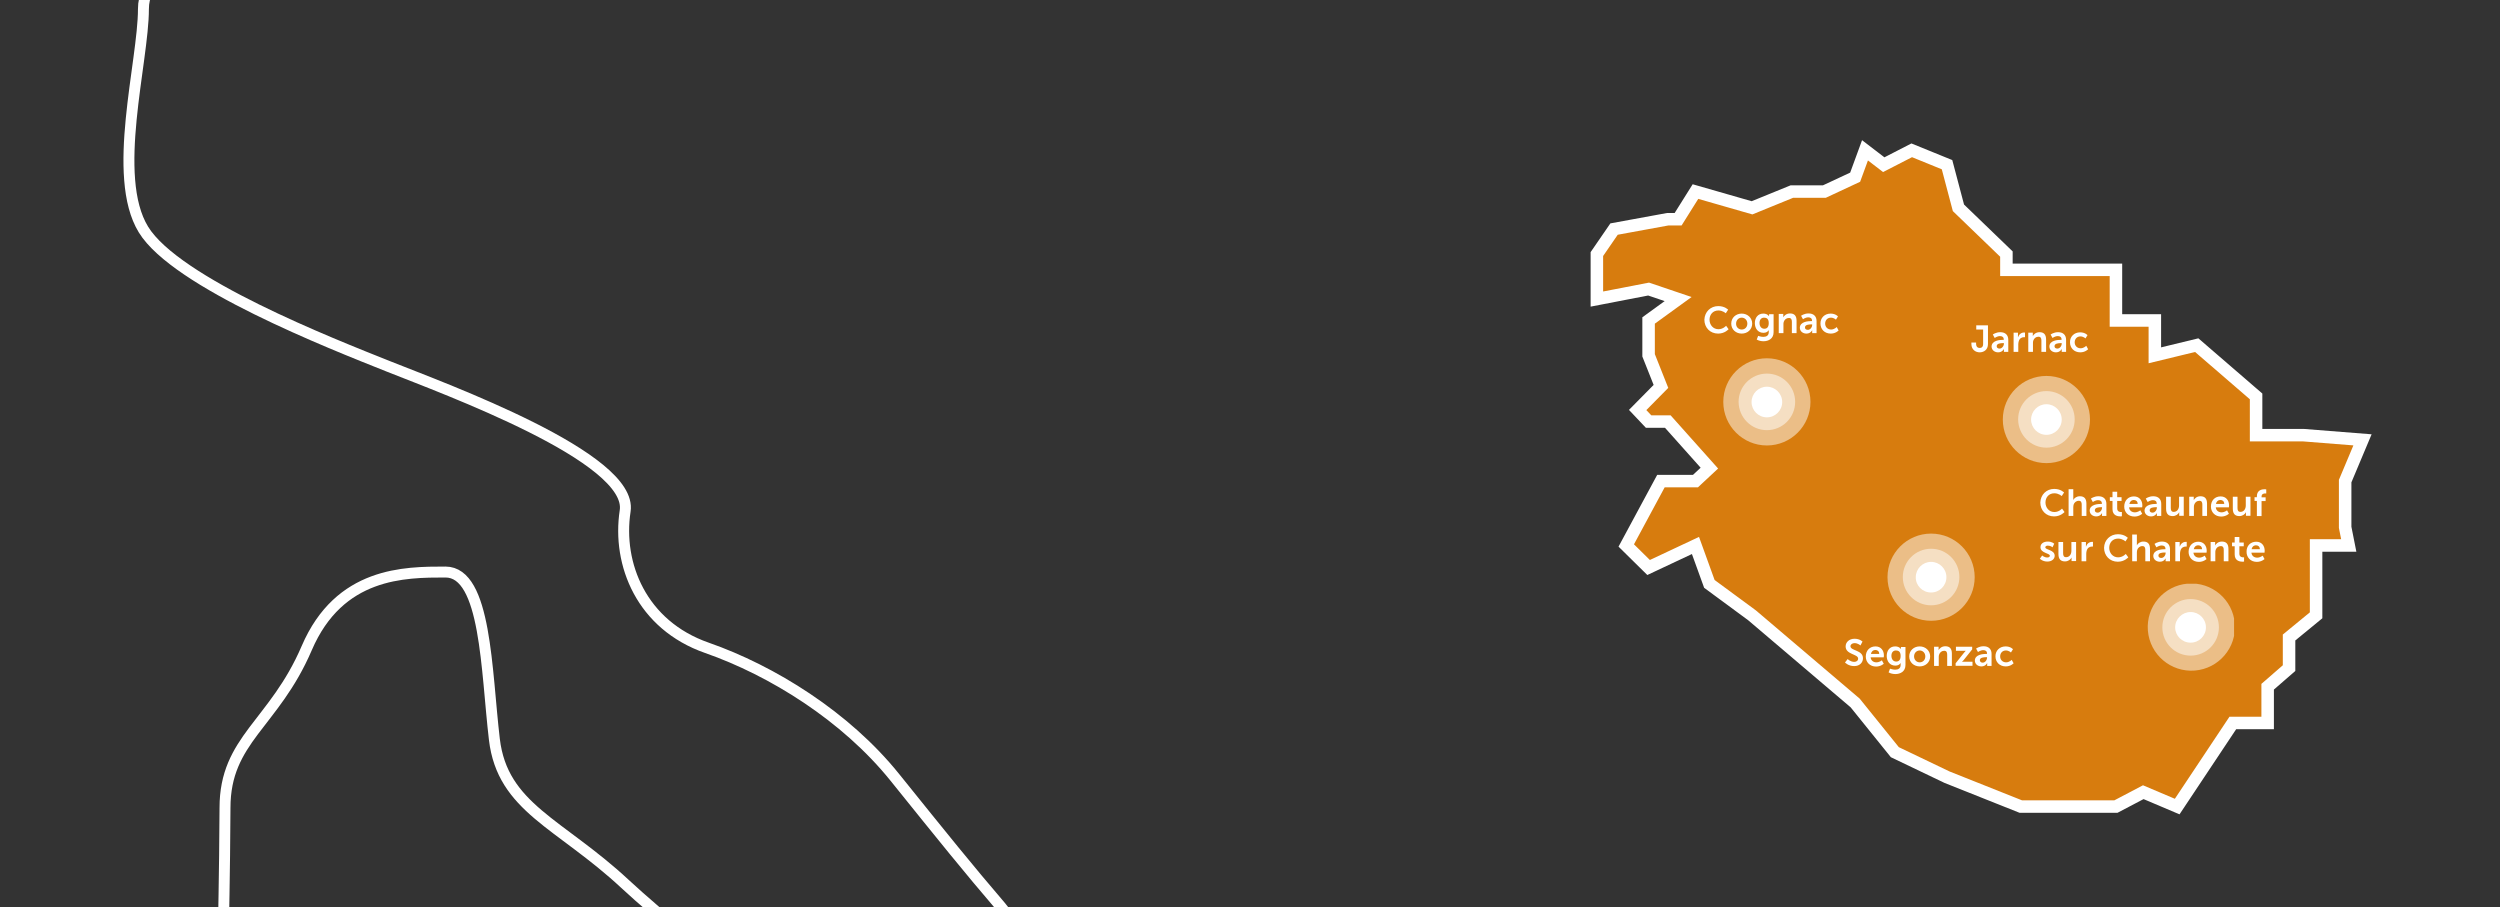 <svg viewBox="0 0 1600 580.5" xmlns="http://www.w3.org/2000/svg" xmlns:xlink="http://www.w3.org/1999/xlink"><rect x="0" y="0" width="1600" height="580.5" fill="#333333" stroke="none"/><clipPath><path d="m-30-18.8h1920v625h-1920z"/></clipPath><clipPath><path d="m-46-60.8h1941v709h-1941z"/></clipPath><clipPath><path d="m-30-60.8h1925v709h-1925z"/></clipPath><clipPath><path d="m-30-18.8h1920v625h-1920z"/></clipPath><clipPath><path d="m-42-385.8h1950v1505h-1950z"/></clipPath><clipPath><path d="m-30-18.8h1920v625h-1920z"/></clipPath><clipPath><path d="m-30-18.8h1920v625h-1920z"/></clipPath><clipPath><path d="m-30-18.8h1920v625h-1920z"/></clipPath><clipPath><path d="m-861-2381.8h5885v7599h-5885z"/></clipPath><clipPath><path d="m5014.1-271.8c0-12.2-13.1-68.2-13.1-80.3 0-12.2-34-43.8-47-53.6-13.1-9.7-10.5-24.3-13.1-38.9s0-129 0-143.6-73.2-163.1-78.4-170.4-44.4-19.5-54.9-21.9c-10.4-2.4-23.5-34.1-34-58.4s-26.1-21.9-49.7-4.9c-23.5 17-23.5 26.8-31.3 17-7.8-9.7-23.5-29.2-26.1-43.8s-7.8-56-7.8-70.6-75.8-104.7-75.8-104.7c-5.2 7.3-122.8 29.2-151.5 31.6-28.7 2.5-96.7-9.7-117.6-12.2-20.9-2.4-334.4-46.3-352.7-46.3s-41.8 56-44.4 68.2-34 24.3-52.3 24.3-86.2-14.6-101.9-21.9-34 0-57.5 0-39.2-4.9-49.6-14.6-15.7-7.3-26.1 0-78.4 87.6-96.7 104.7c-18.3 17-41.8 2.4-52.3-7.3s-49.6-46.2-62.7-53.6c-13.1-7.3-34 7.3-44.4 19.5-10.5 12.2-26.1 14.6-44.4 14.6s-138.5-9.7-138.5-9.7l7.9-2c-1.6.3-3.3.7-5.1 1 8.1-1.5 15.3-3.2 20.7-5.1 31.4-10.9 19.6-32.9 19.6-58.4 0-25.6-23.5-51.1-43.1-65.7s-50.9-58.4-58.8-91.3c-7.8-32.9-27.4-32.9-54.9-40.2-27.4-7.3-47-18.3-62.7-21.9-15.7-3.7-137.2-124.1-160.7-138.7s11.8-47.5 19.6-62.1 3.9-91.3 3.9-105.9-66.6-80.3-90.1-105.9-27.4-54.8-31.4-73c-3.9-18.2-58.8-73-82.3-98.6s-54.9-102.2-58.8-131.4-15.7-47.5-39.2-62.1-47-29.2-62.7-47.5-19.6 0-39.2 11c-19.6 10.9-7.8 29.2-7.8 47.5 0 18.2-3.9 25.6-23.5 29.2-19.6 3.7-94.1 18.3-117.6 18.3s-141.1 14.6-168.5 3.7-35.3-21.9-27.4-36.5c7.8-14.6-3.9-91.3-3.9-109.5 0-18.3-19.6-36.5-31.4-43.8s-82.3-29.2-105.8-32.9-7.8-32.9-7.8-58.4c0-25.6-47-25.6-82.3-32.9s-35.3-10.9-39.2-25.6c-3.9-14.6-15.7-87.6-15.7-87.6l-15.7 14.6c-26.1 4.9-54.9 2.4-62.7 14.6s-78.4 63.3-91.4 85.2c-13.1 21.9-28.7 39-36.6 63.3-7.8 24.3-15.7 46.2-28.7 31.6-13.1-14.6-23.5-19.5-34-38.9-10.5-19.5-5.2-34.1-39.2-34.1s-128-14.6-172.4 2.4-219.5 36.5-250.8 36.5c-31.4 0-47 7.3-47 26.8s2.6 53.5-23.5 65.7-49.7 43.8-73.2 41.4-122.8-21.9-143.7-24.3-34-9.7-65.3-2.4c-31.4 7.3-135.9 24.3-104.5 58.4s52.3 48.7 49.7 70.6-2.6 68.1 18.3 82.8c20.9 14.6 125.4 87.6 125.4 102.2s-28.8 58.4-20.9 73c7.8 14.6 88.8 80.3 83.6 94.9s-28.7 51.1-18.3 75.5c10.4 24.3 62.7 92.5 60.1 114.4s-7.8 77.9-5.2 92.5 23.5 39 5.2 51.1c-18.3 12.2-39.2 14.6-26.1 38.9s31.4 58.4 28.8 73-39.2 51.1-36.6 70.6-2.6 60.9 10.4 53.6c13.1-7.3 28.7-41.4 54.9-24.3 26.1 17 62.7 43.8 41.8 56s-65.3 34.1-78.4 48.7-15.7 34.1-47 36.5c-31.4 2.4-60.1 17-83.6 31.6s-57.5 19.5-83.6-2.4-54.9-53.5-75.7-43.8c-20.9 9.7-62.7 24.4-78.4 29.2-15.7 4.9-36.6 9.7-41.8-14.6s-2.6-63.3-31.4-65.7c-28.7-2.5-54.9-9.8-75.8 2.4s-125.4 68.2-141.1 77.9-36.6 41.4-36.6 41.4l-6.8 4.6c28.3 4.7 49 17 30.4 31.9-36.6 29.2-78.4 24.3-94.1 63.3-15.7 38.9 26.1 87.6-20.9 87.6s-73.1 9.7-99.3-24.3c-26.1-34.1-62.7-53.5-94.1-53.5-31.3 0-52.3-29.2-88.8-58.4-36.6-29.2-15.7-38.9-78.4-29.2s-94.1 29.2-62.7 63.3 104.5 43.8 135.9 63.3 104.5 19.5 141.1 43.8 52.2 14.6 99.3 24.3c47 9.7 115 4.9 135.9 48.7s-15.7 82.8 41.8 107.1 78.4 63.3 57.5 73-120.2 24.3-104.5 48.7c15.7 24.3 52.3 63.3 47 97.4-5.2 34.1 5.2 111.9-41.8 126.6-47 14.6-31.4 58.4-67.9 0-36.6-58.4-57.5-73-62.7-126.6s10.5-48.7-41.8-77.9-94.1-73-120.2-102.2-67.9-48.7-62.7 4.9c5.2 53.5-15.7 112 15.7 141.2s172.5 77.9 167.2 136.3c-5.3 58.2-41.9 131.2-15.8 126.4 26.1-4.9 83.6-77.9 94.1-63.3s57.5 29.2 26.1 58.4c-31.3 29.2-88.8 24.3-88.8 58.4s-20.9 107.1 0 141.2 120.2 73 156.8 87.6 156.8 58.4 151.5 92.5c-5.2 34.1 10.5 73 52.3 87.6s88.8 43.8 120.2 82.8c31.4 38.9 47 58.4 67.9 82.8 20.9 24.3 67.9 150.9 83.6 214.2s36.6 146 36.6 204.5c0 58.4 0 107.1 15.7 160.7s20.9 48.7 31.4 73c10.4 24.3-5.2 73-36.6 24.3s-26.1-77.9-52.3-146c-26.1-68.2-52.2-209.3-62.7-258s-20.9-77.9-57.5-116.8c-36.6-39-156.8-131.5-198.6-170.4s-78.4-48.7-83.6-92.5-5.2-107.1-31.4-107.1c-26.1 0-67.9 0-88.8 48.7s-52.3 58.4-52.3 102.2-5.2 418.7-26.1 477.1-47 267.7-57.5 360.3c-10.5 92.5-52.3 389.4-73.2 467.3s-5.2 116.8 20.9 77.9 47-82.8 78.4-92.5 36.6-24.4 88.8 14.6c52.3 38.9 94.1 73 83.6 92.5-10.4 19.5-41.8 34.1-78.4 34.1s-104.5-48.7-115-14.6c-10.4 34.1 0 97.4-47 121.7s-57.5 38.9-57.5 116.8-73.2 297-73.2 360.3-57.5 297-67.9 360.2c-10.4 63.3-120.2 423.5-135.8 482-15.7 58.4-31.4 282.4-62.7 321.3-31.4 38.9-172.4 262.9-198.6 292.1-26.1 29.2-47 68.1-104.5 77.9-57.5 9.7-167.2 34.1-167.2 34.1l-5.2-4.9s15.7 48.7 36.6 77.9 20.9 58.4 62.7 58.4 104.5 14.6 104.5 38.9 10.4 58.4 41.8 48.7 62.7-53.5 94.1-48.7c31.4 4.9 83.6 43.8 120.2 48.7s62.7 29.2 62.7 53.6-26.1 29.2-20.9 63.3 5.2 112-26.1 116.8c-31.4 4.9-62.7 9.7-67.9 43.8s0 68.2 41.8 97.4 52.3 77.9 83.6 29.2c31.4-48.7 0-53.6 36.6-77.9s36.6-43.8 57.5-53.5 31.4 4.8 31.4 53.5 0 77.9 41.8 77.9 94.1-4.9 104.5 24.3c10.5 29.2 5.2 34.1 73.2 43.8 67.9 9.7 109.7 19.5 146.3 53.6s94.1 48.7 135.9 48.7 203.8-29.2 209 24.3c5.2 53.6-10.4 68.2 31.4 112s94.1 58.4 125.4 107.1c31.4 48.7 31.4 73 83.6 63.3 52.3-9.7 67.9-43.8 109.7-29.2s41.8 14.6 78.4-4.9 73.2-63.3 130.6-58.4l10.5 2.4s7.8-126.6 7.8-141.2 41.8-26.8 52.3-36.5c10.4-9.7 13.1-150.9 13.1-160.6s73.2-12.2 115-12.2 0-70.6-5.2-90.1 15.7-34.1 26.1-43.8c10.5-9.7 86.2-60.8 117.6-97.4 31.3-36.5 83.6-160.6 94.1-177.7 10.4-17 47-75.5 60.1-87.6 13.1-12.2 7.8-39 2.6-51.1s-96.7-131.4-104.5-146 34-41.4 47-51.1c13.1-9.7 5.2-38.9 0-51.1s-70.5-102.2-81-112c-10.4-9.7-20.9-19.5-36.6-19.5s-101.9-4.9-122.8-7.3-20.9-2.4-26.1-14.6-26.1-38.9-31.4-48.7c-5.2-9.7-10.4-34.1-2.6-43.8s34-85.2 44.4-99.8 31.3-46.2 44.4-53.6c13.1-7.3 0-85.2-2.6-102.2s13.1-31.6 26.1-43.8c13.1-12.2 5.2-31.6 0-43.8s-39.2-63.3-49.6-85.2 23.5-53.6 36.6-60.9 36.6-21.9 57.5-26.8 34 0 52.2 7.3c18.3 7.3 41.8 9.7 54.9 0s41.8-26.8 54.9-39 26.1 4.9 28.7 19.5 36.6 75.5 39.2 87.6c2.6 12.2 44.4 4.9 60.1-2.4s18.3-21.9 18.3-34.1 5.2-46.3 5.2-63.3 15.7-48.7 28.7-60.8c13.1-12.2 39.2 12.2 60.1 26.8s28.7 7.3 39.2-2.4 41.8-36.5 73.1-60.8c31.4-24.3 36.6 17 41.8 26.8 5.2 9.7 47 12.2 62.7 4.9s141.1-14.6 159.4-19.5 36.6-46.2 41.8-63.3c5.2-17 34-21.9 44.4-21.9s125.4-9.7 148.9-9.7 23.5 4.9 26.1 12.2 52.2 46.3 67.9 60.9 39.2-4.9 49.6-17c10.4-12.2 41.8-12.2 57.5-12.2s-7.8-63.3-7.8-80.3 20.9-19.5 34-24.4 109.7-19.5 138.5-26.8c28.7-7.3 10.4-65.7 7.8-80.3s23.5-34.1 31.4-41.4c7.8-7.3 18.3-97.4 23.5-109.5 5.2-12.2-47-80.3-52.3-92.5-5.2-12.2 23.5-82.8 31.4-102.2 7.8-19.5 44.4 7.3 44.4 7.3s49.6 31.6 57.5 34.1c7.8 2.4 83.6-19.5 117.6-19.5s-34-104.7-39.2-124.1c-5.2-19.5-49.6-163.1-54.9-177.7-5.2-14.6 96.7-12.2 109.7-12.2 13.1 0 28.7-68.1 34-80.3 5.2-12.2 54.9-48.7 60.1-58.4s10.4-38.9 7.8-65.7 104.5-29.2 122.8-31.6 31.4-14.6 36.6-21.9 49.6-68.2 57.5-90.1c7.8-21.9-10.5-21.9-23.5-24.3-13.1-2.4-2.6-34.1-2.6-51.1s60.1-17 81-17 23.5-34.1 23.5-56 36.6-29.2 49.6-31.6c13.1-2.4 52.3-80.3 54.9-92.5s-7.8-26.8-20.9-41.4-20.9-75.5-28.7-87.6c-7.8-12.2 39.2-43.8 39.2-43.8s96.7-43.8 117.6-51.1 49.6 0 60.1 0 128 53.6 143.7 68.2 88.8 119.3 101.9 136.3 13.1 19.5 31.3 12.2c18.3-7.3 49.6-9.7 62.7-17s70.5-56 86.2-73 15.7 2.4 23.5 19.5c7.8 17 34 17 44.4 2.4s49.6-36.5 60.1-38.9c10.4-2.4 47 9.7 67.9 17s41.8 12.2 49.6 7.3 49.6-34.1 47-48.7-28.8-63.3-44.4-77.9c-15.7-14.6 10.5-36.5 20.9-56s20.9-9.7 36.6-9.7 28.7-2.4 31.3-12.2c2.6-9.7 57.5-133.9 54.9-146-2.6-12.2-18.3-63.3-20.9-80.3s54.9-80.3 62.7-92.5 36.6-36.5 47-43.8 81-51.1 91.5-56 7.8-109.5 7.8-129 15.7-14.6 44.4 2.4 41.8 36.5 60.1 48.7 31.4 21.9 49.6 19.5c18.3-2.4 39.2-26.8 52.2-36.5 13.1-9.7-10.4-65.7-15.7-85.2-5.2-19.5 2.6-31.6 10.5-48.7 7.8-17 5.2-63.3 5.2-82.8s-15.7-46.3-15.7-60.9-26.1-39-36.6-48.7 2.6-63.3 2.6-82.8 44.4-85.2 49.6-97.4-10.4-68.2-13.1-80.3c-2.6-12.2-112.3-114.4-133.3-129-20.9-14.6-5.2-36.5-5.2-53.5s10.4-14.6 26.1-21.9 120.2-70.6 138.5-80.3 31.4-56 39.2-77.9 18.3-21.9 39.2-36.5c21.1-15.3 18.4-37.2 18.4-49.4zm-1841.1-674.4c2.2-.3 4.4-.6 6.5-.9-2.1.3-4.3.6-6.5.9zm18-2.8c-2.8.5-5.6 1-8.6 1.4 3-.4 5.9-.9 8.6-1.4zm-51.1 6.9c-8 .9-15.9 1.7-23.4 2.6 7.5-.9 15.4-1.7 23.4-2.6zm29.7-3.6c-2.1.3-4.3.6-6.5.9 2.2-.4 4.3-.6 6.5-.9zm-9.9 1.2c-2.3.3-4.7.6-7 .9 2.3-.3 4.6-.6 7-.9zm-10 1.2c-2.8.3-5.6.7-8.5 1 2.9-.3 5.7-.6 8.5-1zm-38.8 4.4c-1.2.2-2.4.3-3.6.4 1.1-.1 2.3-.2 3.6-.4zm-8.9 1.1c-1.2.2-2.4.3-3.5.5 1.2-.2 2.3-.3 3.5-.5zm-8.1 1.1c-1.1.2-2.2.3-3.2.5 1-.2 2.1-.3 3.2-.5zm-14.2 2.4c-.7.1-1.3.3-1.9.4.5-.1 1.2-.2 1.9-.4z"/></clipPath><clipPath><path d="m-30-18.8h1920v625h-1920z"/></clipPath><clipPath id="a"><path d="m1085.1 349.1-30 14.1-14.3-14.1 22.2-41.2h22.1l8.9-8.3-26.6-29.8h-12.3l-7-7.4 14.9-15.1-7.9-19.9v-22.3l18.9-13.7-18.9-6.4-33.1 6.4v-28.8l11-16 34.4-6.3h6.6l11.1-17.7 36.2 10.4 25.5-10.4h20.8l19.7-9.2 6.3-17.2 12 9.2 17.9-9.2 22.6 9.2 7.3 27.6 30.7 29.6v10.1h70.1v32.4h24.9v22.3l26.8-6.5 38 32.8v24.8h30.2l37.9 3-11.1 26.4v29.6l2.3 11.6h-20.9v44.7l-17.3 14.2v19.6l-13.7 11.9v23.2h-22.3l-35.6 53.5-21.7-9.2-17.5 9.2h-60.9l-47.2-18.8-33.4-16-25.4-31.5-66-56.1-27.3-20.1z"/></clipPath><clipPath id="b"><path d="m1130.8 285.1c15.4 0 27.9-12.5 27.9-27.9s-12.5-27.9-27.9-27.9-27.9 12.5-27.9 27.9 12.5 27.9 27.9 27.9z"/></clipPath><clipPath id="c"><path d="m1102.9 229.3h55.8v56.1h-55.8z"/></clipPath><clipPath id="d"><path d="m1130.8 275.3c10 0 18.1-8.1 18.1-18.1s-8.1-18.1-18.1-18.1-18.1 8.1-18.1 18.1c.1 10 8.1 18.1 18.1 18.1z"/></clipPath><clipPath id="e"><path d="m1102.9 229.3h55.8v56.1h-55.8z"/></clipPath><clipPath id="f"><path d="m1130.8 267.1c5.4 0 9.8-4.4 9.8-9.8s-4.4-9.8-9.8-9.8-9.8 4.4-9.8 9.8 4.4 9.8 9.8 9.8z"/></clipPath><clipPath id="g"><path d="m1102.9 229.3h55.8v56.1h-55.8z"/></clipPath><clipPath id="h"><circle cx="1309.7" cy="268.5" r="27.9"/></clipPath><clipPath id="i"><path d="m1281.8 240.6h55.8v56.1h-55.8z"/></clipPath><clipPath id="j"><path d="m1309.7 286.5c10 0 18.1-8.1 18.1-18.1s-8.1-18.1-18.1-18.1-18.1 8.1-18.1 18.1c.1 10.1 8.2 18.1 18.1 18.1z"/></clipPath><clipPath id="k"><path d="m1281.8 240.6h55.8v56.1h-55.8z"/></clipPath><clipPath id="l"><path d="m1309.7 278.3c5.4 0 9.8-4.4 9.8-9.8s-4.4-9.8-9.8-9.8-9.8 4.4-9.8 9.8 4.4 9.8 9.8 9.8z"/></clipPath><clipPath id="m"><path d="m1281.8 240.6h55.8v56.1h-55.8z"/></clipPath><clipPath id="n"><path d="m1235.9 397.3c15.4 0 27.9-12.5 27.9-27.9s-12.5-27.9-27.9-27.9-27.9 12.5-27.9 27.9 12.5 27.9 27.9 27.9z"/></clipPath><clipPath id="o"><path d="m1208 341.4h55.8v56.1h-55.8z"/></clipPath><clipPath id="p"><path d="m1235.9 387.4c10 0 18.1-8.1 18.1-18.1s-8.1-18.1-18.1-18.1-18.1 8.1-18.1 18.1 8.1 18.1 18.1 18.1z"/></clipPath><clipPath id="q"><path d="m1208 341.4h55.8v56.1h-55.8z"/></clipPath><clipPath id="r"><path d="m1235.9 379.2c5.4 0 9.8-4.4 9.8-9.8s-4.4-9.8-9.8-9.8-9.8 4.4-9.8 9.8c-.1 5.4 4.3 9.8 9.8 9.8z"/></clipPath><clipPath id="s"><path d="m1208 341.4h55.8v56.1h-55.8z"/></clipPath><clipPath id="t"><ellipse cx="1402" cy="401.5" rx="27.9" ry="27.9" transform="matrix(.997 -.081 .081 .997 -27.856 114.599)"/></clipPath><clipPath id="u"><path d="m1374 373.6h55.8v56.1h-55.8z"/></clipPath><clipPath id="v"><path d="m1402 419.6c10 0 18.1-8.1 18.1-18.1s-8.1-18.1-18.1-18.1-18.1 8.1-18.1 18.1 8.1 18.1 18.1 18.1z"/></clipPath><clipPath id="w"><path d="m1374 373.6h55.8v56.1h-55.8z"/></clipPath><clipPath id="x"><path d="m1402 411.3c5.4 0 9.8-4.4 9.8-9.8s-4.4-9.8-9.8-9.8-9.9 4.4-9.9 9.8 4.4 9.8 9.9 9.8z"/></clipPath><clipPath id="y"><path d="m1374 373.6h55.8v56.1h-55.8z"/></clipPath><path clip-rule="evenodd" d="m-36-18.8h1926v625h-1926z" fill="none"/><path clip-path="url(#a)" d="m1017 91.2h500v430h-500z" fill="#f38908" opacity=".85"/><path d="m1085.1 349.1-30 14.1-14.3-14.1 22.2-41.2h22.1l8.9-8.3-26.6-29.8h-12.3l-7-7.4 14.9-15.1-7.9-19.9v-22.3l18.9-13.7-18.9-6.4-33.1 6.4v-28.8l11-16 34.4-6.3h6.6l11.1-17.7 36.2 10.4 25.5-10.4h20.8l19.7-9.2 6.3-17.2 12 9.2 17.9-9.2 22.6 9.2 7.3 27.6 30.7 29.6v10.1h70.1v32.4h24.9v22.3l26.8-6.5 38 32.8v24.8h30.2l37.9 3-11.1 26.4v29.6l2.3 11.6h-20.9v44.7l-17.3 14.2v19.6l-13.7 11.9v23.2h-22.3l-35.6 53.5-21.7-9.2-17.5 9.2h-60.9l-47.2-18.8-33.4-16-25.4-31.5-66-56.1-27.3-20.1z" fill="none" stroke="#fff" stroke-miterlimit="10" stroke-width="8"/><g clip-path="url(#b)"><path clip-path="url(#c)" d="m1097.9 224.3h65.8v65.8h-65.8z" fill="#fff" opacity=".5"/></g><g clip-path="url(#d)"><path clip-path="url(#e)" d="m1107.8 234.2h46.1v46.1h-46.1z" fill="#fff" opacity=".5"/></g><g clip-path="url(#f)"><path clip-path="url(#g)" d="m1116 242.4h29.7v29.7h-29.7z" fill="#fff"/></g><g clip-path="url(#h)"><path clip-path="url(#i)" d="m1276.8 235.6h65.8v65.8h-65.8z" fill="#fff" opacity=".5"/></g><g clip-path="url(#j)"><path clip-path="url(#k)" d="m1286.7 245.4h46.1v46.1h-46.1z" fill="#fff" opacity=".5"/></g><g clip-path="url(#l)"><path clip-path="url(#m)" d="m1294.9 253.6h29.7v29.7h-29.7z" fill="#fff"/></g><g clip-path="url(#n)"><path clip-path="url(#o)" d="m1203 336.4h65.8v65.8h-65.8z" fill="#fff" opacity=".5"/></g><g clip-path="url(#p)"><path clip-path="url(#q)" d="m1212.8 346.3h46.1v46.1h-46.1z" fill="#fff" opacity=".5"/></g><g clip-path="url(#r)"><path clip-path="url(#s)" d="m1221 354.5h29.7v29.7h-29.7z" fill="#fff"/></g><g clip-path="url(#t)"><path clip-path="url(#u)" d="m1369 368.6h65.8v65.8h-65.8z" fill="#fff" opacity=".5"/></g><g clip-path="url(#v)"><path clip-path="url(#w)" d="m1378.9 378.4h46.1v46.1h-46.1z" fill="#fff" opacity=".5"/></g><g clip-path="url(#x)"><path clip-path="url(#y)" d="m1387.1 386.7h29.7v29.7h-29.7z" fill="#fff"/></g><g fill="#fff"><path d="m1099.7 195.9c4.2 0 6.3 2.3 6.3 2.3l-1.5 2.3s-1.9-1.8-4.7-1.8c-3.6 0-5.7 2.7-5.7 5.9s2.2 6.1 5.7 6.1c3 0 4.9-2.2 4.9-2.2l1.6 2.2s-2.4 2.8-6.7 2.8c-5.2 0-8.8-3.9-8.8-8.9.2-5 3.9-8.7 8.9-8.7zm15 4.8c3.7 0 6.7 2.7 6.7 6.4 0 3.8-3 6.4-6.7 6.4s-6.7-2.6-6.7-6.4 3-6.4 6.7-6.4zm0 10.2c2 0 3.6-1.5 3.6-3.8s-1.7-3.8-3.6-3.8c-2 0-3.6 1.6-3.6 3.8-.1 2.2 1.6 3.8 3.6 3.8zm13.8 4.7c1.9 0 3.5-.8 3.5-3v-.7-.6c-.7 1.1-1.8 1.7-3.4 1.7-3.5 0-5.5-2.8-5.5-6.2s1.9-6.1 5.4-6.1c2.7 0 3.6 1.6 3.6 1.6h.1v-1.2h2.9v11.5c0 4.2-3.3 5.8-6.5 5.8-1.5 0-3.2-.4-4.3-1.1l.9-2.3c-.1-.2 1.4.6 3.3.6zm3.5-8.8c0-2.8-1.4-3.5-3-3.5-1.8 0-2.9 1.3-2.9 3.4s1.1 3.7 3.1 3.7c1.5 0 2.8-.9 2.8-3.6zm6.4-5.9h2.9v2.2c.5-1 1.9-2.5 4.3-2.5 2.7 0 4.2 1.4 4.2 4.7v7.9h-3v-7.2c0-1.5-.4-2.5-1.9-2.5-1.6 0-2.8 1-3.3 2.5-.2.5-.2 1.1-.2 1.6v5.6h-3zm20.9 4.6h.4v-.2c0-1.6-1-2.2-2.4-2.2-1.8 0-3.4 1.2-3.4 1.2l-1.2-2.2s1.9-1.5 4.8-1.5c3.2 0 5.1 1.8 5.1 4.9v7.7h-2.8v-1-.9s-.9 2.2-3.7 2.2c-2.2 0-4.2-1.4-4.2-3.8.1-3.9 5.4-4.2 7.4-4.2zm-2.3 5.6c1.6 0 2.8-1.7 2.8-3.2v-.3h-.5c-1.6 0-4.1.2-4.1 1.9-.1.8.5 1.6 1.8 1.6zm14.6-10.4c3.2 0 4.7 1.8 4.7 1.8l-1.3 2.1s-1.3-1.3-3.2-1.3c-2.3 0-3.7 1.7-3.7 3.8s1.5 3.8 3.8 3.8c2.1 0 3.6-1.6 3.6-1.6l1.2 2.2s-1.8 2-5 2c-4.1 0-6.6-2.9-6.6-6.4-.1-3.5 2.5-6.4 6.5-6.4z"/><path d="m1261.6 219.2h3.1v.8c0 2 1.1 2.7 2.3 2.7s2.2-.7 2.2-2.5v-9.3h-4.4v-2.7h7.5v12c0 3.7-2.7 5.3-5.3 5.3s-5.3-1.7-5.3-5.3v-1zm20.4-1.7h.4v-.2c0-1.6-1-2.2-2.4-2.2-1.8 0-3.4 1.2-3.4 1.2l-1.2-2.2s1.9-1.5 4.8-1.5c3.2 0 5.1 1.8 5.1 4.9v7.7h-2.8v-1-.9s-.9 2.2-3.7 2.2c-2.2 0-4.2-1.4-4.2-3.8.2-3.9 5.4-4.2 7.4-4.2zm-2.3 5.6c1.6 0 2.8-1.7 2.8-3.2v-.3h-.5c-1.6 0-4.1.2-4.1 1.9-.1.8.5 1.6 1.8 1.6zm8.9-10.2h2.9v3c.6-1.8 2-3.1 3.9-3.1h.6v3h-.7c-1.3 0-2.8.7-3.3 2.6-.2.6-.3 1.3-.3 2v4.8h-3v-12.3zm9.5 0h2.9v2.2c.5-1 1.9-2.5 4.3-2.5 2.7 0 4.2 1.4 4.2 4.7v7.9h-3v-7.2c0-1.5-.4-2.5-1.9-2.5-1.6 0-2.8 1-3.3 2.5-.2.5-.2 1.1-.2 1.6v5.6h-3zm20.9 4.6h.4v-.2c0-1.6-1-2.2-2.4-2.2-1.8 0-3.4 1.2-3.4 1.2l-1.2-2.2s1.9-1.5 4.8-1.5c3.2 0 5.1 1.8 5.1 4.9v7.7h-2.8v-1-.9s-.9 2.2-3.7 2.2c-2.2 0-4.2-1.4-4.2-3.8.1-3.9 5.4-4.2 7.4-4.2zm-2.3 5.6c1.6 0 2.8-1.7 2.8-3.2v-.3h-.5c-1.6 0-4.1.2-4.1 1.9-.1.8.5 1.6 1.8 1.6zm14.6-10.4c3.2 0 4.7 1.8 4.7 1.8l-1.3 2.1s-1.3-1.3-3.2-1.3c-2.3 0-3.7 1.7-3.7 3.8s1.5 3.8 3.8 3.8c2.1 0 3.6-1.6 3.6-1.6l1.2 2.2s-1.8 2-5 2c-4.1 0-6.6-2.9-6.6-6.4-.1-3.5 2.5-6.4 6.5-6.4z"/><path d="m1182.5 421.8s1.8 1.8 4.2 1.8c1.3 0 2.5-.7 2.5-2.1 0-3-8-2.5-8-7.8 0-2.8 2.4-4.9 5.7-4.9 3.4 0 5.1 1.8 5.1 1.8l-1.3 2.5s-1.6-1.5-3.8-1.5c-1.4 0-2.6.8-2.6 2 0 3 8 2.3 8 7.7 0 2.7-2.1 5-5.6 5-3.8 0-5.9-2.3-5.9-2.3zm17.8-8.1c3.5 0 5.4 2.6 5.4 5.8 0 .4-.1 1.2-.1 1.2h-8.4c.2 2.1 1.8 3.2 3.7 3.2 2 0 3.5-1.3 3.5-1.3l1.2 2.2s-1.9 1.8-4.9 1.8c-4.1 0-6.6-2.9-6.6-6.4 0-3.9 2.6-6.5 6.2-6.5zm2.4 4.8c0-1.7-1.1-2.5-2.4-2.5-1.6 0-2.6 1-2.9 2.5zm10.2 10.1c1.9 0 3.5-.8 3.5-3v-.7-.6c-.7 1.1-1.8 1.7-3.4 1.7-3.5 0-5.5-2.8-5.5-6.2s1.9-6.1 5.4-6.1c2.7 0 3.6 1.6 3.6 1.6h.1v-1.2h2.9v11.5c0 4.2-3.3 5.8-6.5 5.8-1.5 0-3.2-.4-4.3-1.1l.9-2.3c-.1-.2 1.5.6 3.3.6zm3.5-8.8c0-2.8-1.4-3.5-3-3.5-1.8 0-2.9 1.3-2.9 3.4s1.1 3.7 3.1 3.7c1.5 0 2.8-.9 2.8-3.6zm12.2-6.1c3.7 0 6.7 2.7 6.7 6.4 0 3.8-3 6.4-6.7 6.4s-6.7-2.6-6.7-6.4 3-6.4 6.7-6.4zm0 10.2c2 0 3.6-1.5 3.6-3.8s-1.7-3.8-3.6-3.8c-2 0-3.6 1.6-3.6 3.8s1.6 3.8 3.6 3.8zm9.2-10h2.9v2.2c.5-1 1.9-2.5 4.3-2.5 2.7 0 4.2 1.4 4.2 4.7v7.9h-3v-7.2c0-1.5-.4-2.5-1.9-2.5-1.6 0-2.8 1-3.3 2.5-.2.5-.2 1.1-.2 1.6v5.6h-3zm13.8 10.6 5.5-6.9c.6-.7 1-1.1 1-1.1h-6.3v-2.6h10.4v1.7l-5.5 6.9c-.6.7-1.1 1.1-1.1 1.1s.4-.1 1.2-.1h5.6v2.6h-10.8zm19.7-6h.4v-.2c0-1.6-1-2.2-2.4-2.2-1.8 0-3.4 1.2-3.4 1.2l-1.2-2.2s1.9-1.5 4.8-1.5c3.2 0 5.1 1.8 5.1 4.9v7.7h-2.8v-1-.9s-.9 2.2-3.7 2.2c-2.2 0-4.2-1.4-4.2-3.8.1-3.9 5.4-4.2 7.4-4.2zm-2.4 5.6c1.6 0 2.8-1.7 2.8-3.2v-.3h-.5c-1.6 0-4.1.2-4.1 1.9 0 .8.6 1.6 1.8 1.6zm14.7-10.4c3.2 0 4.7 1.8 4.7 1.8l-1.3 2.1s-1.3-1.3-3.2-1.3c-2.3 0-3.7 1.7-3.7 3.8s1.5 3.8 3.8 3.8c2.1 0 3.6-1.6 3.6-1.6l1.2 2.2s-1.8 2-5 2c-4.1 0-6.6-2.9-6.6-6.4-.1-3.5 2.5-6.4 6.5-6.4z"/><path d="m1314.7 312.9c4.2 0 6.3 2.3 6.3 2.3l-1.5 2.3s-1.9-1.8-4.7-1.8c-3.6 0-5.7 2.7-5.7 5.9s2.2 6.1 5.7 6.1c3 0 4.9-2.2 4.9-2.2l1.6 2.2s-2.4 2.8-6.7 2.8c-5.2 0-8.8-3.9-8.8-8.9.2-5 3.9-8.7 8.9-8.7zm9.2.2h3v6.9c.6-1.2 2.1-2.4 4.2-2.4 2.7 0 4.2 1.4 4.2 4.7v7.9h-3v-7.2c0-1.5-.4-2.5-1.9-2.5-1.6 0-2.9 1.1-3.3 2.5-.1.5-.2 1-.2 1.6v5.6h-3zm20.9 9.4h.4v-.2c0-1.6-1-2.2-2.4-2.2-1.8 0-3.4 1.2-3.4 1.2l-1.2-2.2s1.9-1.5 4.8-1.5c3.2 0 5.1 1.8 5.1 4.9v7.7h-2.8v-1-.9s-.9 2.2-3.7 2.2c-2.2 0-4.2-1.4-4.2-3.8.1-3.9 5.4-4.2 7.4-4.2zm-2.3 5.6c1.6 0 2.8-1.7 2.8-3.2v-.3h-.5c-1.6 0-4.1.2-4.1 1.9-.1.8.5 1.6 1.8 1.6zm9.4-7.5h-1.6v-2.4h1.7v-3.5h3v3.5h2.8v2.4h-2.8v4.8c0 2 1.6 2.3 2.4 2.3h.6v2.7s-.4.1-.9.1c-1.7 0-5.1-.5-5.1-4.6v-5.3zm13.8-2.9c3.5 0 5.4 2.6 5.4 5.8 0 .4-.1 1.2-.1 1.2h-8.4c.2 2.1 1.8 3.2 3.7 3.2 2 0 3.5-1.3 3.5-1.3l1.2 2.2s-1.9 1.8-4.9 1.8c-4.1 0-6.6-2.9-6.6-6.4 0-3.9 2.6-6.5 6.2-6.5zm2.4 4.8c0-1.7-1.1-2.5-2.4-2.5-1.6 0-2.6 1-2.9 2.5zm11.8 0h.4v-.2c0-1.6-1-2.2-2.4-2.2-1.8 0-3.4 1.2-3.4 1.2l-1.2-2.2s1.9-1.5 4.8-1.5c3.2 0 5.1 1.8 5.1 4.9v7.7h-2.8v-1-.9s-.9 2.2-3.7 2.2c-2.2 0-4.2-1.4-4.2-3.8.2-3.9 5.4-4.2 7.4-4.2zm-2.3 5.6c1.6 0 2.8-1.7 2.8-3.2v-.3h-.5c-1.6 0-4.1.2-4.1 1.9-.1.8.5 1.6 1.8 1.6zm8.7-10.2h3v7.2c0 1.5.4 2.5 1.9 2.5 2.2 0 3.4-1.9 3.4-4.1v-5.6h3v12.2h-2.9v-1.4-.9c-.6 1.3-2.2 2.5-4.2 2.5-2.6 0-4.2-1.3-4.2-4.7zm14.8 0h2.9v2.2c.5-1 1.9-2.5 4.3-2.5 2.7 0 4.2 1.4 4.2 4.7v7.9h-3v-7.2c0-1.5-.4-2.5-1.9-2.5-1.6 0-2.8 1-3.3 2.5-.2.5-.2 1.1-.2 1.6v5.6h-3zm20.1-.2c3.5 0 5.4 2.6 5.4 5.8 0 .4-.1 1.2-.1 1.2h-8.4c.2 2.1 1.8 3.2 3.7 3.2 2 0 3.5-1.3 3.5-1.3l1.2 2.2s-1.9 1.8-4.9 1.8c-4.1 0-6.6-2.9-6.6-6.4 0-3.9 2.5-6.5 6.2-6.5zm2.3 4.8c0-1.7-1.1-2.5-2.4-2.5-1.6 0-2.6 1-2.9 2.5zm5.5-4.6h3v7.2c0 1.5.4 2.5 1.9 2.5 2.2 0 3.4-1.9 3.4-4.1v-5.6h3v12.2h-2.9v-1.4-.9c-.6 1.3-2.2 2.5-4.2 2.5-2.6 0-4.2-1.3-4.2-4.7zm15.4 2.7h-1.5v-2.4h1.5v-.6c0-4 3.3-4.5 5-4.5.6 0 1 .1 1 .1v2.6h-.6c-.9 0-2.4.2-2.4 2v.5h2.6v2.4h-2.6v9.6h-3z"/><path d="m1307 355.5s1.3 1.3 3.3 1.3c.9 0 1.6-.4 1.6-1.1 0-1.8-6-1.6-6-5.5 0-2.3 2-3.6 4.7-3.6 2.8 0 4.1 1.4 4.1 1.4l-1.1 2.3s-1.1-1.1-3-1.1c-.8 0-1.6.3-1.6 1.1 0 1.7 6 1.5 6 5.4 0 2-1.8 3.7-4.7 3.7-3 0-4.8-1.8-4.8-1.8zm10.4-8.6h3v7.2c0 1.5.4 2.5 1.9 2.5 2.2 0 3.4-1.9 3.4-4.1v-5.6h3v12.2h-2.9v-1.4-.9c-.6 1.3-2.2 2.5-4.2 2.5-2.6 0-4.2-1.3-4.2-4.7zm14.7 0h2.9v3c.6-1.8 2-3.1 3.9-3.1h.6v3h-.7c-1.3 0-2.8.7-3.3 2.6-.2.6-.3 1.3-.3 2v4.8h-3v-12.3zm23.4-5c4.2 0 6.3 2.3 6.3 2.3l-1.5 2.3s-1.9-1.8-4.7-1.8c-3.6 0-5.7 2.7-5.7 5.9s2.2 6.1 5.7 6.1c3 0 4.9-2.2 4.9-2.2l1.6 2.2s-2.4 2.8-6.7 2.8c-5.2 0-8.8-3.9-8.8-8.9.1-5 3.9-8.7 8.9-8.7zm9.1.2h3v6.9c.6-1.2 2.1-2.4 4.2-2.4 2.7 0 4.2 1.4 4.2 4.7v7.9h-3v-7.2c0-1.5-.4-2.5-1.9-2.5-1.6 0-2.9 1.1-3.3 2.5-.1.5-.2 1-.2 1.6v5.6h-3zm20.9 9.4h.4v-.2c0-1.6-1-2.2-2.4-2.2-1.8 0-3.4 1.2-3.4 1.2l-1.2-2.2s1.9-1.5 4.8-1.5c3.2 0 5.1 1.8 5.1 4.9v7.7h-2.8v-1-.9s-.9 2.2-3.7 2.2c-2.2 0-4.2-1.4-4.2-3.8.2-3.9 5.4-4.2 7.4-4.2zm-2.3 5.6c1.6 0 2.8-1.7 2.8-3.2v-.3h-.5c-1.6 0-4.1.2-4.1 1.9-.1.8.5 1.6 1.8 1.6zm8.9-10.2h2.9v3c.6-1.8 2-3.1 3.9-3.1h.6v3h-.7c-1.3 0-2.8.7-3.3 2.6-.2.6-.3 1.3-.3 2v4.8h-3v-12.3zm14.8-.2c3.5 0 5.4 2.6 5.4 5.8 0 .4-.1 1.2-.1 1.2h-8.4c.2 2.1 1.8 3.2 3.7 3.2 2 0 3.5-1.3 3.5-1.3l1.2 2.2s-1.9 1.8-4.9 1.8c-4.1 0-6.6-2.9-6.6-6.4 0-3.9 2.6-6.5 6.2-6.5zm2.4 4.8c0-1.7-1.1-2.5-2.4-2.5-1.6 0-2.6 1-2.9 2.5zm5.5-4.6h2.9v2.2c.5-1 1.9-2.5 4.3-2.5 2.7 0 4.2 1.4 4.2 4.7v7.9h-3v-7.2c0-1.5-.4-2.5-1.9-2.5-1.6 0-2.8 1-3.3 2.5-.2.5-.2 1.1-.2 1.6v5.6h-3zm15.3 2.7h-1.6v-2.4h1.7v-3.5h3v3.5h2.8v2.4h-2.8v4.8c0 2 1.6 2.3 2.4 2.3h.6v2.7s-.4.1-.9.1c-1.7 0-5.1-.5-5.1-4.6v-5.3zm13.9-2.9c3.5 0 5.4 2.6 5.4 5.8 0 .4-.1 1.2-.1 1.2h-8.4c.2 2.1 1.8 3.2 3.7 3.2 2 0 3.5-1.3 3.5-1.3l1.2 2.2s-1.9 1.8-4.9 1.8c-4.1 0-6.6-2.9-6.6-6.4-.1-3.9 2.5-6.5 6.2-6.5zm2.3 4.8c0-1.7-1.1-2.5-2.4-2.5-1.6 0-2.6 1-2.9 2.5z"/></g><path d="m5014.1-271.8c0-12.2-13.1-68.2-13.1-80.3 0-12.2-34-43.8-47-53.6-13.1-9.7-10.5-24.3-13.1-38.9s0-129 0-143.6-73.2-163.1-78.4-170.4-44.4-19.5-54.9-21.9c-10.4-2.4-23.5-34.1-34-58.4s-26.1-21.9-49.7-4.9c-23.5 17-23.5 26.8-31.3 17-7.8-9.7-23.5-29.2-26.1-43.8s-7.8-56-7.8-70.6-75.8-104.7-75.8-104.7c-5.2 7.3-122.8 29.2-151.5 31.6-28.7 2.5-96.7-9.7-117.6-12.2-20.9-2.4-334.4-46.3-352.7-46.3s-41.8 56-44.4 68.2-34 24.3-52.3 24.3-86.2-14.6-101.9-21.9-34 0-57.5 0-39.2-4.9-49.6-14.6-15.7-7.3-26.1 0-78.4 87.6-96.7 104.7c-18.3 17-41.8 2.4-52.3-7.3s-49.6-46.2-62.7-53.6c-13.1-7.3-34 7.3-44.4 19.5-10.5 12.2-26.1 14.6-44.4 14.6s-138.5-9.7-138.5-9.7l7.9-2c-1.6.3-3.3.7-5.1 1 8.1-1.5 15.3-3.2 20.7-5.1 31.4-10.9 19.6-32.9 19.6-58.4 0-25.6-23.5-51.1-43.1-65.7s-50.9-58.4-58.8-91.3c-7.8-32.9-27.4-32.9-54.9-40.2-27.4-7.3-47-18.3-62.7-21.9-15.7-3.7-137.2-124.1-160.7-138.7s11.8-47.5 19.6-62.1 3.9-91.3 3.9-105.9-66.6-80.3-90.1-105.9-27.4-54.8-31.4-73c-3.9-18.2-58.8-73-82.3-98.6s-54.9-102.2-58.8-131.4-15.7-47.5-39.2-62.1-47-29.2-62.7-47.5-19.6 0-39.2 11c-19.6 10.9-7.8 29.2-7.8 47.5 0 18.2-3.9 25.6-23.5 29.2-19.6 3.7-94.1 18.3-117.6 18.3s-141.1 14.6-168.5 3.7-35.3-21.9-27.4-36.5c7.8-14.6-3.9-91.3-3.9-109.5 0-18.3-19.6-36.5-31.4-43.8s-82.3-29.2-105.8-32.9-7.8-32.9-7.8-58.4c0-25.6-47-25.6-82.3-32.9s-35.3-10.9-39.2-25.6c-3.9-14.6-15.7-87.6-15.7-87.6l-15.7 14.6c-26.1 4.9-54.9 2.4-62.7 14.6s-78.4 63.3-91.4 85.2c-13.1 21.9-28.7 38.9-36.6 63.3-7.8 24.3-15.7 46.2-28.7 31.6-13.1-14.6-23.5-19.5-34-38.9-10.5-19.5-5.2-34.1-39.2-34.1s-128-14.6-172.4 2.4-219.5 36.5-250.8 36.5c-31.4 0-47 7.3-47 26.8s2.6 53.5-23.5 65.7-49.7 43.8-73.2 41.4-122.8-21.9-143.7-24.3-34-9.7-65.3-2.4c-31.4 7.3-135.9 24.3-104.5 58.4s52.3 48.7 49.7 70.6-2.6 68.1 18.3 82.8c20.9 14.6 125.4 87.6 125.4 102.2s-28.8 58.4-20.9 73c7.8 14.6 88.8 80.3 83.6 94.9s-28.7 51.1-18.3 75.5c10.4 24.3 62.7 92.5 60.1 114.4s-7.8 77.9-5.2 92.5 23.5 39 5.2 51.1c-18.3 12.2-39.2 14.6-26.1 38.9s31.4 58.4 28.8 73-39.2 51.1-36.6 70.6-2.6 60.9 10.4 53.6c13.1-7.3 28.7-41.4 54.9-24.3 26.1 17 62.7 43.8 41.8 56s-65.3 34.1-78.4 48.7-15.7 34.1-47 36.5c-31.4 2.4-60.1 17-83.6 31.6s-57.5 19.5-83.6-2.4-54.9-53.5-75.7-43.8c-20.9 9.7-62.7 24.4-78.4 29.2-15.7 4.9-36.6 9.7-41.8-14.6s-2.6-63.3-31.4-65.7c-28.7-2.5-54.9-9.8-75.8 2.4s-125.4 68.2-141.1 77.9-36.6 41.4-36.6 41.4l-6.8 4.6c28.3 4.7 49 17 30.4 31.9-36.6 29.2-78.4 24.3-94.1 63.3-15.7 38.9 26.1 87.6-20.9 87.6s-73.1 9.7-99.3-24.3c-26.1-34.1-62.7-53.5-94.1-53.5-31.3 0-52.3-29.2-88.8-58.4-36.6-29.2-15.7-38.9-78.4-29.2s-94.1 29.2-62.7 63.3 104.5 43.8 135.9 63.3 104.5 19.5 141.1 43.8 52.2 14.6 99.3 24.3c47 9.7 115 4.9 135.9 48.7s-15.7 82.8 41.8 107.1 78.4 63.3 57.5 73-120.2 24.3-104.5 48.7c15.7 24.3 52.3 63.3 47 97.4-5.2 34.1 5.2 111.9-41.8 126.6-47 14.6-31.4 58.4-67.9 0-36.6-58.4-57.5-73-62.7-126.6s10.5-48.7-41.8-77.9-94.1-73-120.2-102.2-67.9-48.7-62.7 4.9c5.2 53.5-15.7 112 15.7 141.2s172.5 77.9 167.2 136.3c-5.3 58.2-41.9 131.2-15.8 126.4 26.1-4.9 83.6-77.9 94.1-63.3s57.5 29.2 26.1 58.4c-31.3 29.2-88.8 24.3-88.8 58.4s-20.9 107.1 0 141.2 120.2 73 156.8 87.6 156.8 58.4 151.5 92.5c-5.2 34.1 10.5 73 52.3 87.6s88.8 43.8 120.2 82.8c31.3 38.9 47 58.4 67.9 82.8 20.9 24.3 67.9 150.9 83.6 214.2s36.6 146 36.6 204.5c0 58.4 0 107.1 15.7 160.7s20.9 48.7 31.3 73-5.2 73-36.6 24.3-26.1-77.9-52.3-146c-26.1-68.2-52.2-209.3-62.7-258s-20.9-77.9-57.5-116.8c-36.6-39-156.8-131.5-198.6-170.4s-78.4-48.7-83.6-92.5-5.2-107.1-31.3-107.1-67.9 0-88.8 48.7-52.3 58.4-52.3 102.2-5.2 418.7-26.1 477.1-47 267.7-57.5 360.3c-10.5 92.5-52.3 389.4-73.2 467.3s-5.2 116.9 20.9 77.9 47-82.8 78.4-92.5 36.6-24.4 88.8 14.6c52.3 39 94.1 73 83.6 92.5-10.4 19.5-41.8 34.1-78.4 34.1s-104.5-48.7-115-14.6c-10.4 34.1 0 97.4-47 121.7s-57.5 38.9-57.5 116.8-73.2 297-73.2 360.3-57.5 297-67.9 360.2c-10.4 63.3-120.2 423.5-135.8 482-15.7 58.4-31.4 282.4-62.7 321.3-31.4 38.9-172.4 262.9-198.6 292.1-26.1 29.2-47 68.1-104.5 77.9-57.5 9.7-167.2 34.1-167.2 34.1l-5.2-4.9s15.7 48.7 36.6 77.9 20.9 58.4 62.7 58.4 104.5 14.6 104.5 38.9 10.4 58.4 41.8 48.7 62.7-53.5 94.1-48.7c31.4 4.9 83.6 43.8 120.2 48.7s62.7 29.2 62.7 53.6-26.1 29.2-20.9 63.3 5.2 112-26.1 116.8c-31.4 4.9-62.7 9.7-67.9 43.8s0 68.2 41.8 97.4 52.3 77.9 83.6 29.2c31.4-48.7 0-53.6 36.6-77.9s36.6-43.8 57.5-53.5 31.4 4.8 31.4 53.5 0 77.9 41.8 77.9 94.1-4.9 104.5 24.3c10.5 29.2 5.2 34.1 73.2 43.8 67.9 9.7 109.7 19.5 146.3 53.6s94.1 48.7 135.9 48.7 203.8-29.2 209 24.3c5.2 53.6-10.4 68.2 31.4 112s94.1 58.4 125.4 107.1c31.4 48.7 31.3 73 83.6 63.3s67.9-43.8 109.7-29.2 41.8 14.6 78.4-4.9 73.2-63.3 130.6-58.4l10.5 2.4s7.8-126.6 7.8-141.2 41.8-26.8 52.3-36.5c10.4-9.7 13.1-150.9 13.1-160.6s73.2-12.2 115-12.2 0-70.6-5.2-90.1 15.7-34.1 26.1-43.8c10.5-9.7 86.2-60.8 117.6-97.4 31.3-36.5 83.6-160.6 94.1-177.7 10.4-17 47-75.5 60.1-87.6 13.1-12.2 7.8-39 2.6-51.1-5.2-12.2-96.7-131.4-104.5-146s34-41.4 47-51.1c13.1-9.7 5.2-38.9 0-51.1s-70.5-102.2-81-112c-10.4-9.7-20.9-19.5-36.6-19.5s-101.9-4.9-122.8-7.3-20.9-2.4-26.1-14.6-26.1-39-31.4-48.7c-5.2-9.7-10.4-34.1-2.6-43.8s34-85.2 44.4-99.8 31.3-46.2 44.4-53.6c13.1-7.3 0-85.2-2.6-102.2s13.1-31.6 26.1-43.8c13.1-12.2 5.2-31.6 0-43.8s-39.2-63.3-49.6-85.2 23.5-53.6 36.6-60.9 36.6-21.9 57.5-26.8 34 0 52.2 7.3c18.3 7.3 41.8 9.7 54.9 0s41.8-26.8 54.9-38.9c13.1-12.2 26.1 4.9 28.7 19.5s36.6 75.5 39.2 87.6c2.6 12.2 44.4 4.9 60.1-2.4s18.3-21.9 18.3-34.1 5.2-46.3 5.2-63.3 15.7-48.7 28.7-60.8c13.1-12.2 39.2 12.2 60.1 26.8s28.7 7.3 39.2-2.4 41.8-36.5 73.1-60.8c31.4-24.3 36.6 17 41.8 26.8 5.2 9.7 47 12.2 62.7 4.9s141.1-14.6 159.4-19.5 36.6-46.2 41.8-63.3c5.2-17 34-21.9 44.4-21.9s125.4-9.7 148.9-9.7 23.5 4.9 26.1 12.2 52.2 46.3 67.9 60.9 39.2-4.9 49.6-17c10.4-12.2 41.8-12.2 57.5-12.2s-7.8-63.3-7.8-80.3 20.9-19.5 34-24.4 109.7-19.5 138.5-26.8c28.7-7.3 10.4-65.7 7.8-80.3s23.5-34.1 31.4-41.4c7.8-7.3 18.3-97.4 23.5-109.5 5.2-12.2-47-80.3-52.3-92.5-5.2-12.2 23.5-82.8 31.4-102.2 7.8-19.5 44.4 7.3 44.4 7.3s49.6 31.6 57.5 34.1c7.8 2.4 83.6-19.5 117.6-19.5s-34-104.7-39.2-124.1c-5.2-19.5-49.6-163.1-54.9-177.7-5.2-14.6 96.7-12.2 109.7-12.2 13.1 0 28.7-68.1 34-80.3 5.2-12.2 54.9-48.7 60.1-58.4s10.4-38.9 7.8-65.7 104.5-29.2 122.8-31.6 31.4-14.6 36.6-21.9 49.6-68.2 57.5-90.1c7.8-21.9-10.5-21.9-23.5-24.3-13.1-2.4-2.6-34.1-2.6-51.1s60.1-17 81-17 23.5-34.1 23.5-56 36.6-29.2 49.6-31.6c13.1-2.4 52.3-80.3 54.9-92.5s-7.8-26.8-20.9-41.4-20.9-75.5-28.7-87.6c-7.8-12.2 39.2-43.8 39.2-43.8s96.7-43.8 117.6-51.1 49.6 0 60.1 0c10.4 0 128 53.6 143.7 68.2s88.8 119.3 101.9 136.3 13.1 19.5 31.3 12.2c18.3-7.3 49.6-9.7 62.7-17s70.5-56 86.2-73 15.7 2.4 23.5 19.5c7.8 17 34 17 44.4 2.4s49.6-36.5 60.1-38.9c10.4-2.4 47 9.7 67.9 17s41.8 12.2 49.6 7.3 49.6-34.1 47-48.7-28.8-63.3-44.4-77.9c-15.7-14.6 10.5-36.5 20.9-56s20.9-9.7 36.6-9.7 28.7-2.4 31.3-12.2c2.6-9.7 57.5-133.9 54.9-146-2.6-12.2-18.3-63.3-20.9-80.3s54.9-80.3 62.7-92.5 36.6-36.5 47-43.8 81-51.1 91.5-56 7.8-109.5 7.8-129 15.7-14.6 44.4 2.4 41.8 36.5 60.1 48.7 31.4 21.9 49.6 19.5c18.3-2.4 39.2-26.8 52.2-36.5 13.1-9.7-10.4-65.7-15.7-85.2-5.2-19.5 2.6-31.6 10.5-48.7 7.8-17 5.2-63.3 5.2-82.8s-15.7-46.3-15.7-60.9-26.1-38.9-36.6-48.7c-10.5-9.7 2.6-63.3 2.6-82.8s44.4-85.2 49.6-97.4-10.4-68.2-13.1-80.3c-2.6-12.2-112.3-114.4-133.3-129-20.9-14.6-5.2-36.5-5.2-53.5s10.4-14.6 26.1-21.9 120.2-70.6 138.5-80.3 31.4-56 39.2-77.9 18.3-21.9 39.2-36.5c21.1-15.4 18.4-37.3 18.4-49.5zm-1841.1-674.4c2.2-.3 4.4-.6 6.5-.9-2.1.3-4.3.6-6.5.9zm18-2.8c-2.8.5-5.6 1-8.6 1.4 3-.4 5.9-.9 8.6-1.4zm-51.1 6.9c-8 .9-15.9 1.7-23.4 2.6 7.5-.9 15.4-1.7 23.4-2.6zm29.7-3.6c-2.1.3-4.3.6-6.5.9 2.2-.4 4.3-.6 6.5-.9zm-9.9 1.2c-2.3.3-4.7.6-7 .9 2.3-.3 4.6-.6 7-.9zm-10 1.2c-2.8.3-5.6.7-8.5 1 2.9-.3 5.7-.6 8.5-1zm-38.8 4.4c-1.2.2-2.4.3-3.6.4 1.1-.1 2.3-.2 3.6-.4zm-8.9 1.1c-1.2.2-2.4.3-3.5.5 1.2-.2 2.3-.3 3.5-.5zm-8.1 1.1c-1.1.2-2.2.3-3.2.5 1-.2 2.1-.3 3.2-.5zm-14.2 2.4c-.7.1-1.3.3-1.9.4.5-.1 1.2-.2 1.9-.4z" fill="none" stroke="#fff" stroke-linejoin="round" stroke-miterlimit="10" stroke-width="7"/></svg>